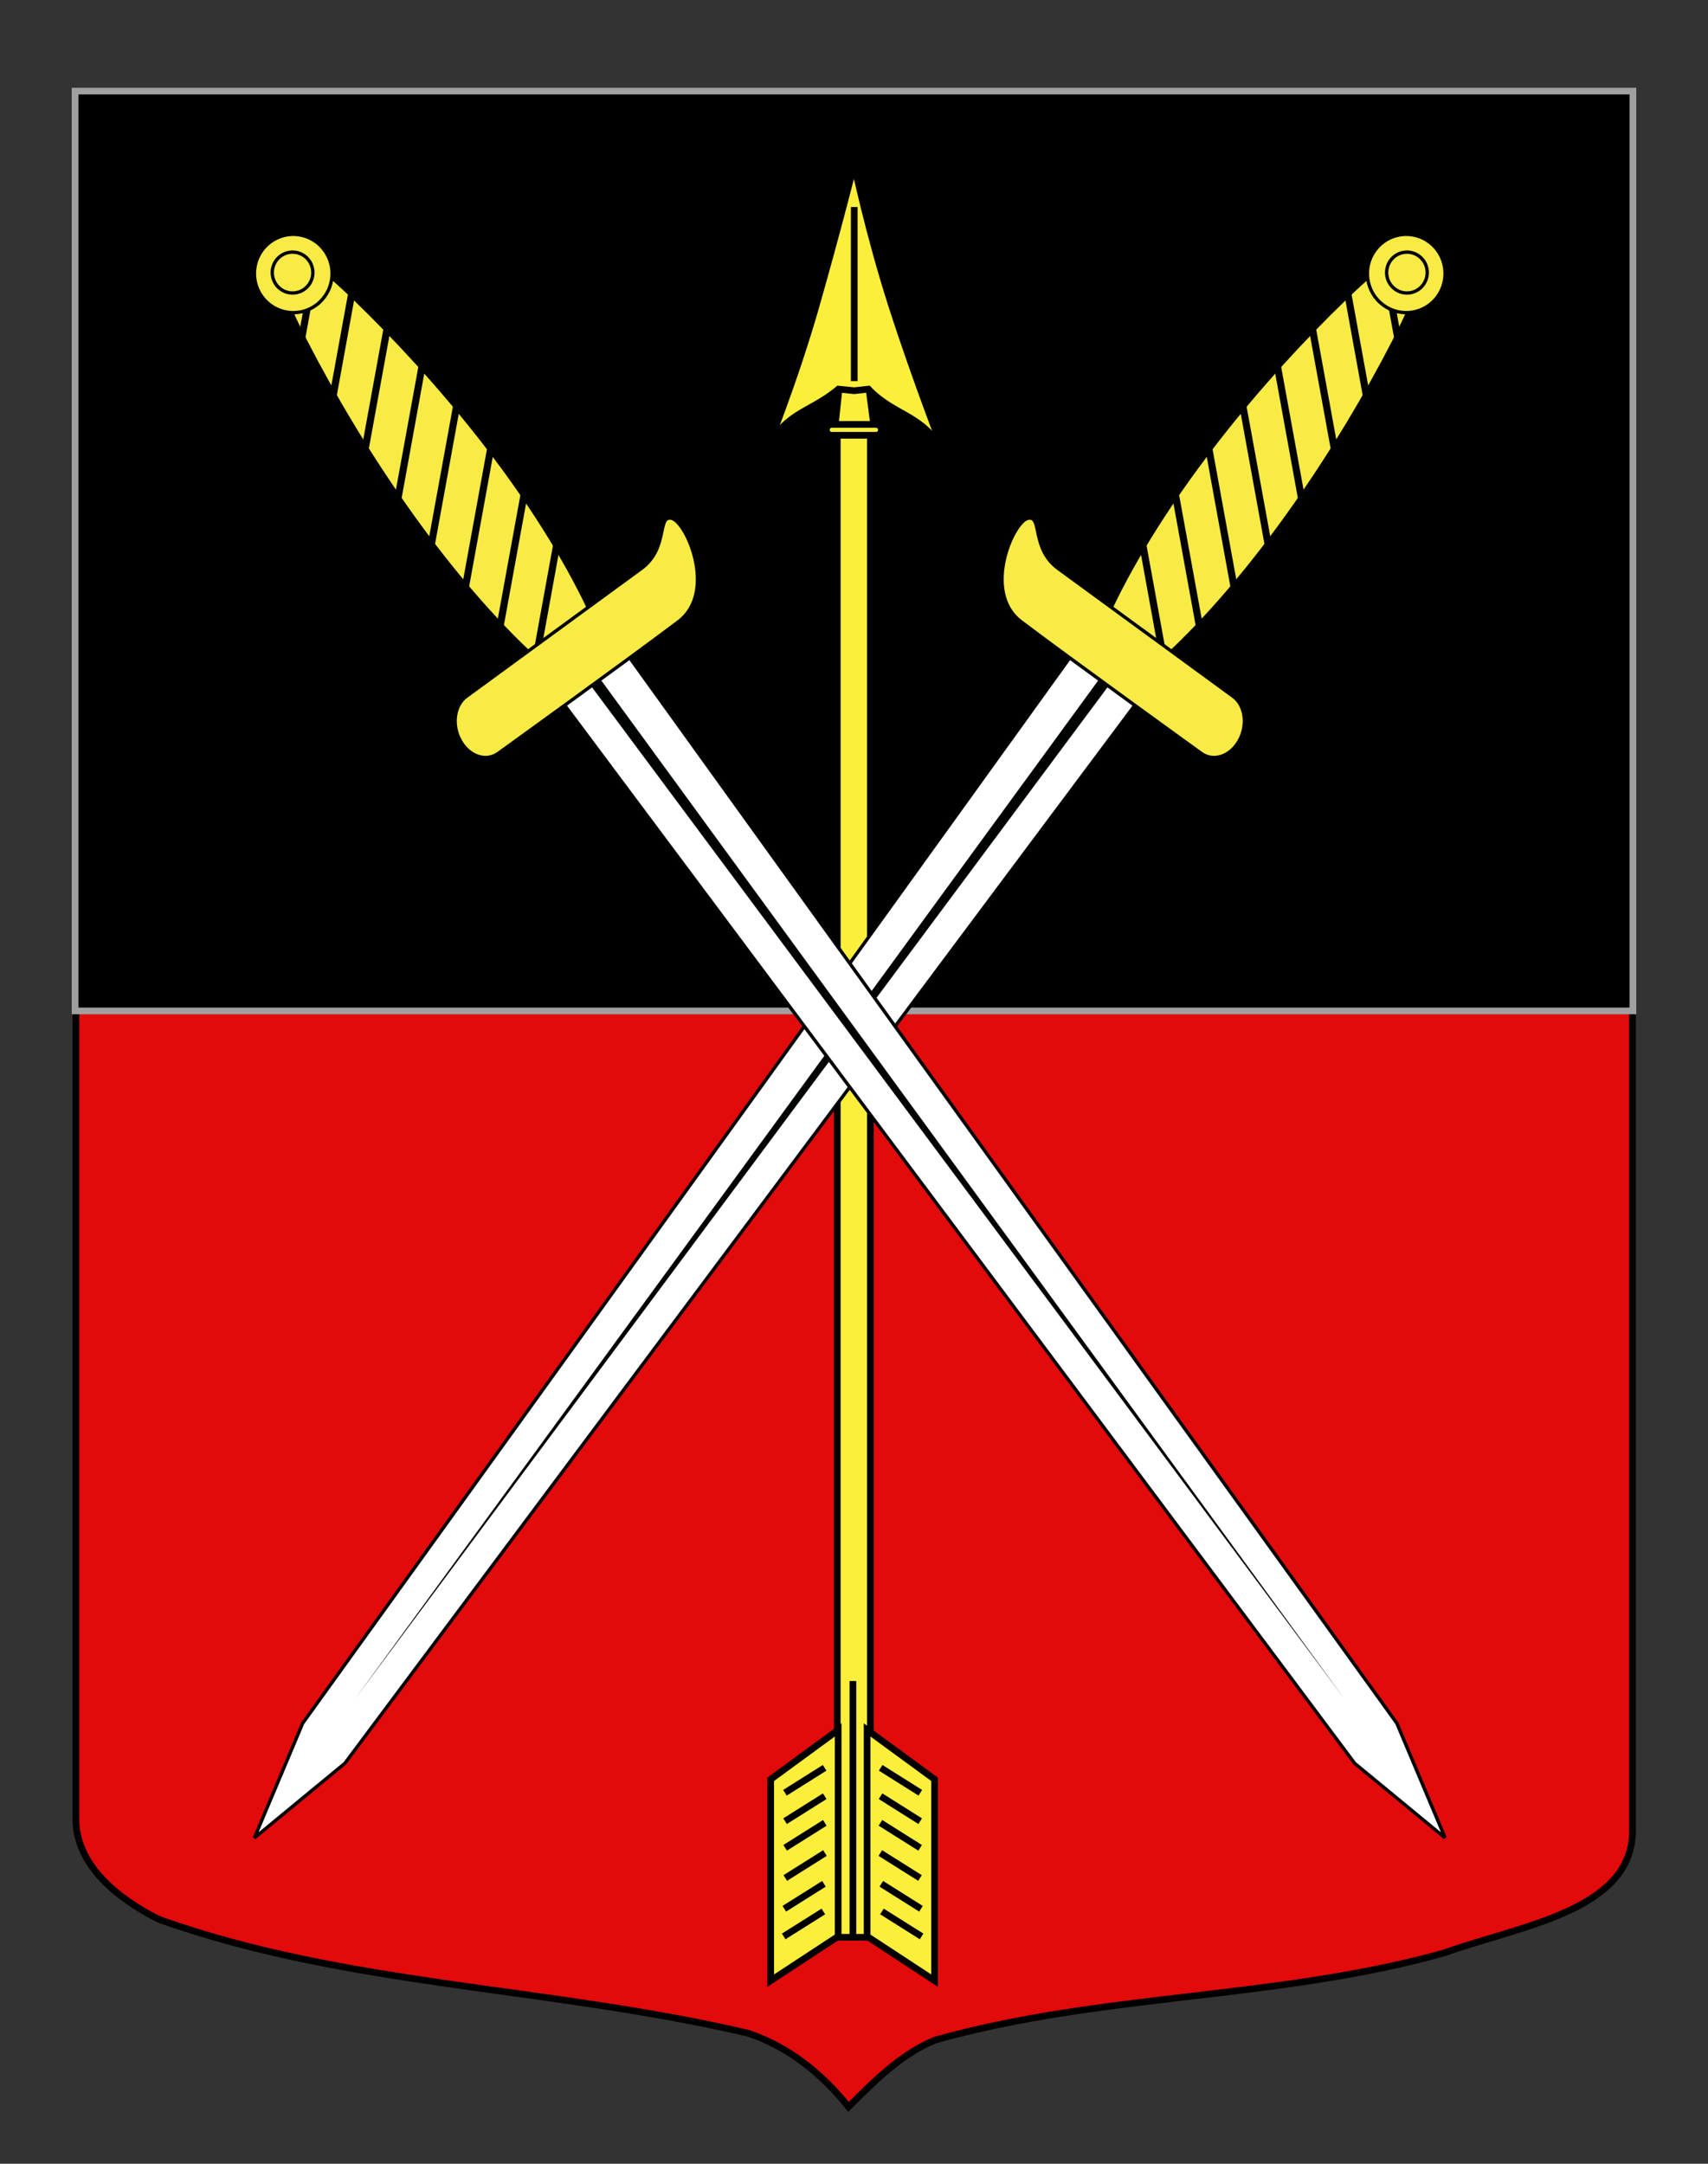 <?xml version="1.0" encoding="UTF-8"?>
<svg id="Autre_blason_Dardel3_xA0_Image" xmlns="http://www.w3.org/2000/svg" width="255.119" height="323.149" version="1.1" viewBox="0 0 255.119 323.149">
  <rect x="0" y="0" width="255.119" height="323.149" fill="#333333" stroke="none"/>
  <!-- Generator: Adobe Illustrator 29.4.0, SVG Export Plug-In . SVG Version: 2.1.0 Build 152)  -->
  <path id="Contour_blason" d="M11.337,13.653h232.505v259.75c0,12.043-17.098,14.25-28.1,18.25-25,7-51,6-76,13-5,2-9,6-12.999,10-4-5-9-9-15-11-30-7-60-7-88-17-6-3-12.406-8-12.406-15,0-23.542,0-121.625,0-258Z" fill="#e20a0a" stroke="#000"/>
  <rect x="11.214" y="13.607" width="232.69" height="137.372" stroke="#a0a0a0"/>
  <g id="Fleche">
    <polygon id="Fut" points="125.06 289.329 125.06 62.22 130.008 62.22 130.008 289.329 125.06 289.329" fill="#fcef3c" stroke="#000"/>
    <g id="Empennage">
      <g id="g5593">
        <g>
          <path id="path5597" d="M129.519,289.191l10.074,6.608v-30.068s-10.074-7.372-10.074-7.372v30.832Z" fill="#fcef3c" stroke="#000"/>
          <g id="g5615">
            <path id="path5617" d="M131.731,285.47l5.923,3.728" fill="#fcef3c" stroke="#000"/>
            <path id="path5619" d="M131.64,281.338l5.924,3.728" fill="#fcef3c" stroke="#000"/>
            <path id="path5621" d="M131.494,276.744l5.924,3.728" fill="#fcef3c" stroke="#000"/>
            <path id="path5623" d="M131.51,272.235l5.925,3.729" fill="#fcef3c" stroke="#000"/>
            <path id="path5625" d="M131.526,268.259l5.923,3.728" fill="#fcef3c" stroke="#000"/>
            <path id="path5627" d="M131.541,264.016l5.926,3.728" fill="#fcef3c" stroke="#000"/>
          </g>
        </g>
      </g>
      <g id="g55931" data-name="g5593">
        <g>
          <path id="path55971" data-name="path5597" d="M125.193,258.36l-10.074,7.372v30.068s10.074-6.608,10.074-6.608v-30.832Z" fill="#fcef3c" stroke="#000"/>
          <g id="g56151" data-name="g5615">
            <path id="path56171" data-name="path5617" d="M117.058,289.198l5.923-3.728" fill="#fcef3c" stroke="#000"/>
            <path id="path56191" data-name="path5619" d="M117.148,285.066l5.924-3.727" fill="#fcef3c" stroke="#000"/>
            <path id="path56211" data-name="path5621" d="M117.294,280.472l5.925-3.728" fill="#fcef3c" stroke="#000"/>
            <path id="path56231" data-name="path5623" d="M117.277,275.964l5.925-3.728" fill="#fcef3c" stroke="#000"/>
            <path id="path56251" data-name="path5625" d="M117.263,271.987l5.923-3.728" fill="#fcef3c" stroke="#000"/>
            <path id="path56271" data-name="path5627" d="M117.245,267.743l5.926-3.728" fill="#fcef3c" stroke="#000"/>
          </g>
        </g>
      </g>
      <line x1="127.397" y1="289.111" x2="127.397" y2="251.055" fill="none" stroke="#000"/>
    </g>
    <g id="Pointe">
      <path id="path5587" d="M125.389,57.474l-.719,6.776h5.939s-.881-6.776-.881-6.776h-4.339Z" fill="#fcef3c" stroke="#000"/>
      <path id="path5581" d="M127.585,24.564s-2.462,9.81-5.729,21.249c-3.267,11.439-7.73,22.387-7.73,22.387,2.81-6.752,6.666-6.337,11.105-10.086l2.355.237,2.124-.237c4.075,4.258,8.443,3.686,11.508,10.086,0,0-4.466-11.478-7.972-22.387-3.505-10.907-5.66-21.249-5.66-21.249Z" fill="#fcef3c" stroke="#000"/>
      <path d="M130.867,63.391c.436,0,.789.363.789.81h0c0,.447-.354.809-.789.809h-6.645c-.436,0-.789-.363-.789-.809h0c0-.447.353-.81.789-.81h6.645Z" fill="#fcef3c" stroke="#000"/>
      <line x1="127.597" y1="56.915" x2="127.597" y2="30.914" fill="none" stroke="#000"/>
    </g>
  </g>
  <g id="Epee">
    <path id="rect4549" d="M166.544,89.561c-8.071,16.324-4.271,19.779,8.464,7.707,12.734-12.072,24.883-30.147,33.165-46.266,8.287-16.125,5.465-18.69-7.161-6.52-12.628,12.176-26.409,28.754-34.468,45.078Z" fill="#f9eb45" stroke="#010202" stroke-width=".5"/>
    <g id="g4551">
      <path id="rect2770" d="M45.211,257.358l-7.211,17.12,13.499-11.123,121.081-162.14-8.857-8.448-118.512,164.591Z" fill="#fff" stroke="#010202" stroke-width=".5"/>
      <path id="path2773" d="M167.925,99.281L53.01,253.755l113.629-155.697,1.285,1.223Z" fill="#010202"/>
    </g>
    <path id="path16111" d="M207.111,38.384c-.32.242-.638.484-.947.735l2.27,12.442c.267-.517.523-1.034.784-1.559l-2.107-11.618ZM201.709,43.028c-.308.286-.613.575-.921.869l2.957,16.289c.278-.484.555-.969.826-1.453l-2.862-15.706ZM196.413,48.195c-.305.309-.614.614-.916.925l3.466,19.012c.279-.447.562-.889.84-1.338l-3.39-18.599ZM191.168,53.711c-.301.329-.595.658-.891.982l3.779,20.791c.289-.408.577-.819.858-1.231l-3.747-20.543ZM186,59.615c-.294.354-.589.699-.88,1.05l3.937,21.62c.291-.377.577-.76.867-1.142l-3.924-21.527ZM180.907,65.935c-.29.375-.584.761-.869,1.141l3.916,21.498c.297-.35.592-.708.885-1.056l-3.931-21.583ZM175.908,72.757c-.286.41-.574.815-.855,1.231l3.707,20.346c.109-.106.219-.215.332-.322.189-.208.385-.413.58-.624l-3.764-20.632ZM171.02,80.159c-.273.467-.551.934-.824,1.402l3.261,17.951c.312-.283.618-.567.928-.859l-3.365-18.495Z" fill="#010202"/>
    <path d="M185.085,110.652c1.328-2.343.932-5.32-.883-6.644l-26.022-19.017c-4.247-3.01-2.414-8.037-4.621-7.593-2.268.455-6.864,11.022-1.097,15.417,7.008,5.312,26.942,19.686,26.942,19.686,1.818,1.324,4.359.5,5.681-1.848h0Z" fill="#f9eb45" stroke="#010202" stroke-width=".5"/>
    <g>
      <path d="M213.504,36.151c2.574,1.924,3.113,5.586,1.203,8.18-1.909,2.594-5.544,3.136-8.118,1.212s-3.113-5.586-1.203-8.18c1.909-2.594,5.544-3.136,8.118-1.212Z" fill="#f9eb45" stroke="#010202" stroke-width=".5"/>
      <ellipse cx="210.15" cy="40.707" rx="3.032" ry="3.055" fill="#f9eb45" stroke="#010202" stroke-width=".5"/>
    </g>
  </g>
  <g id="Epee1" data-name="Epee">
    <path id="rect45491" data-name="rect4549" d="M52.838,44.483c-12.626-12.17-15.448-9.605-7.161,6.52,8.283,16.119,20.432,34.193,33.165,46.266,12.735,12.072,16.535,8.617,8.464-7.707-8.059-16.325-21.84-32.903-34.468-45.078Z" fill="#f9eb45" stroke="#010202" stroke-width=".5"/>
    <g id="g45511" data-name="g4551">
      <path id="rect27701" data-name="rect2770" d="M90.126,92.766l-8.857,8.448,121.081,162.14,13.499,11.123-7.211-17.12L90.126,92.766Z" fill="#fff" stroke="#010202" stroke-width=".5"/>
      <path id="path27731" data-name="path2773" d="M87.211,98.058l113.629,155.697L85.925,99.281l1.285-1.223Z" fill="#010202"/>
    </g>
    <path id="path161111" data-name="path16111" d="M44.632,50.001c.261.525.517,1.042.784,1.559l2.27-12.442c-.309-.251-.627-.493-.947-.735l-2.107,11.618ZM49.279,58.733c.272.484.548.969.826,1.453l2.957-16.289c-.308-.295-.614-.583-.921-.869l-2.862,15.706ZM54.047,66.794c.279.449.561.891.84,1.338l3.466-19.012c-.302-.312-.611-.616-.916-.925l-3.39,18.599ZM58.935,74.253c.281.412.569.823.858,1.231l3.779-20.791c-.296-.325-.589-.653-.891-.982l-3.747,20.543ZM63.926,81.143c.29.383.576.766.867,1.142l3.937-21.62c-.291-.351-.586-.695-.88-1.05l-3.924,21.527ZM69.011,87.518c.292.348.587.706.885,1.056l3.916-21.498c-.285-.38-.58-.766-.869-1.141l-3.931,21.583ZM74.178,93.389c.195.211.391.416.58.624.113.107.223.216.332.322l3.707-20.346c-.281-.416-.569-.821-.855-1.231l-3.764,20.632ZM79.465,98.654c.31.292.616.576.928.859l3.261-17.951c-.273-.469-.551-.936-.824-1.402l-3.365,18.495Z" fill="#010202"/>
    <path d="M68.765,110.652c1.322,2.348,3.863,3.173,5.681,1.848,0,0,19.934-14.374,26.942-19.686,5.767-4.394,1.171-14.961-1.097-15.417-2.207-.443-.374,4.584-4.621,7.593l-26.022,19.017c-1.815,1.324-2.211,4.301-.883,6.644h0Z" fill="#f9eb45" stroke="#010202" stroke-width=".5"/>
    <g>
      <path d="M48.464,37.364c1.909,2.594,1.371,6.256-1.203,8.18s-6.208,1.381-8.118-1.212-1.371-6.256,1.203-8.18,6.208-1.381,8.118,1.212Z" fill="#f9eb45" stroke="#010202" stroke-width=".5"/>
      <ellipse cx="43.7" cy="40.707" rx="3.032" ry="3.055" fill="#f9eb45" stroke="#010202" stroke-width=".5"/>
    </g>
  </g>
</svg>